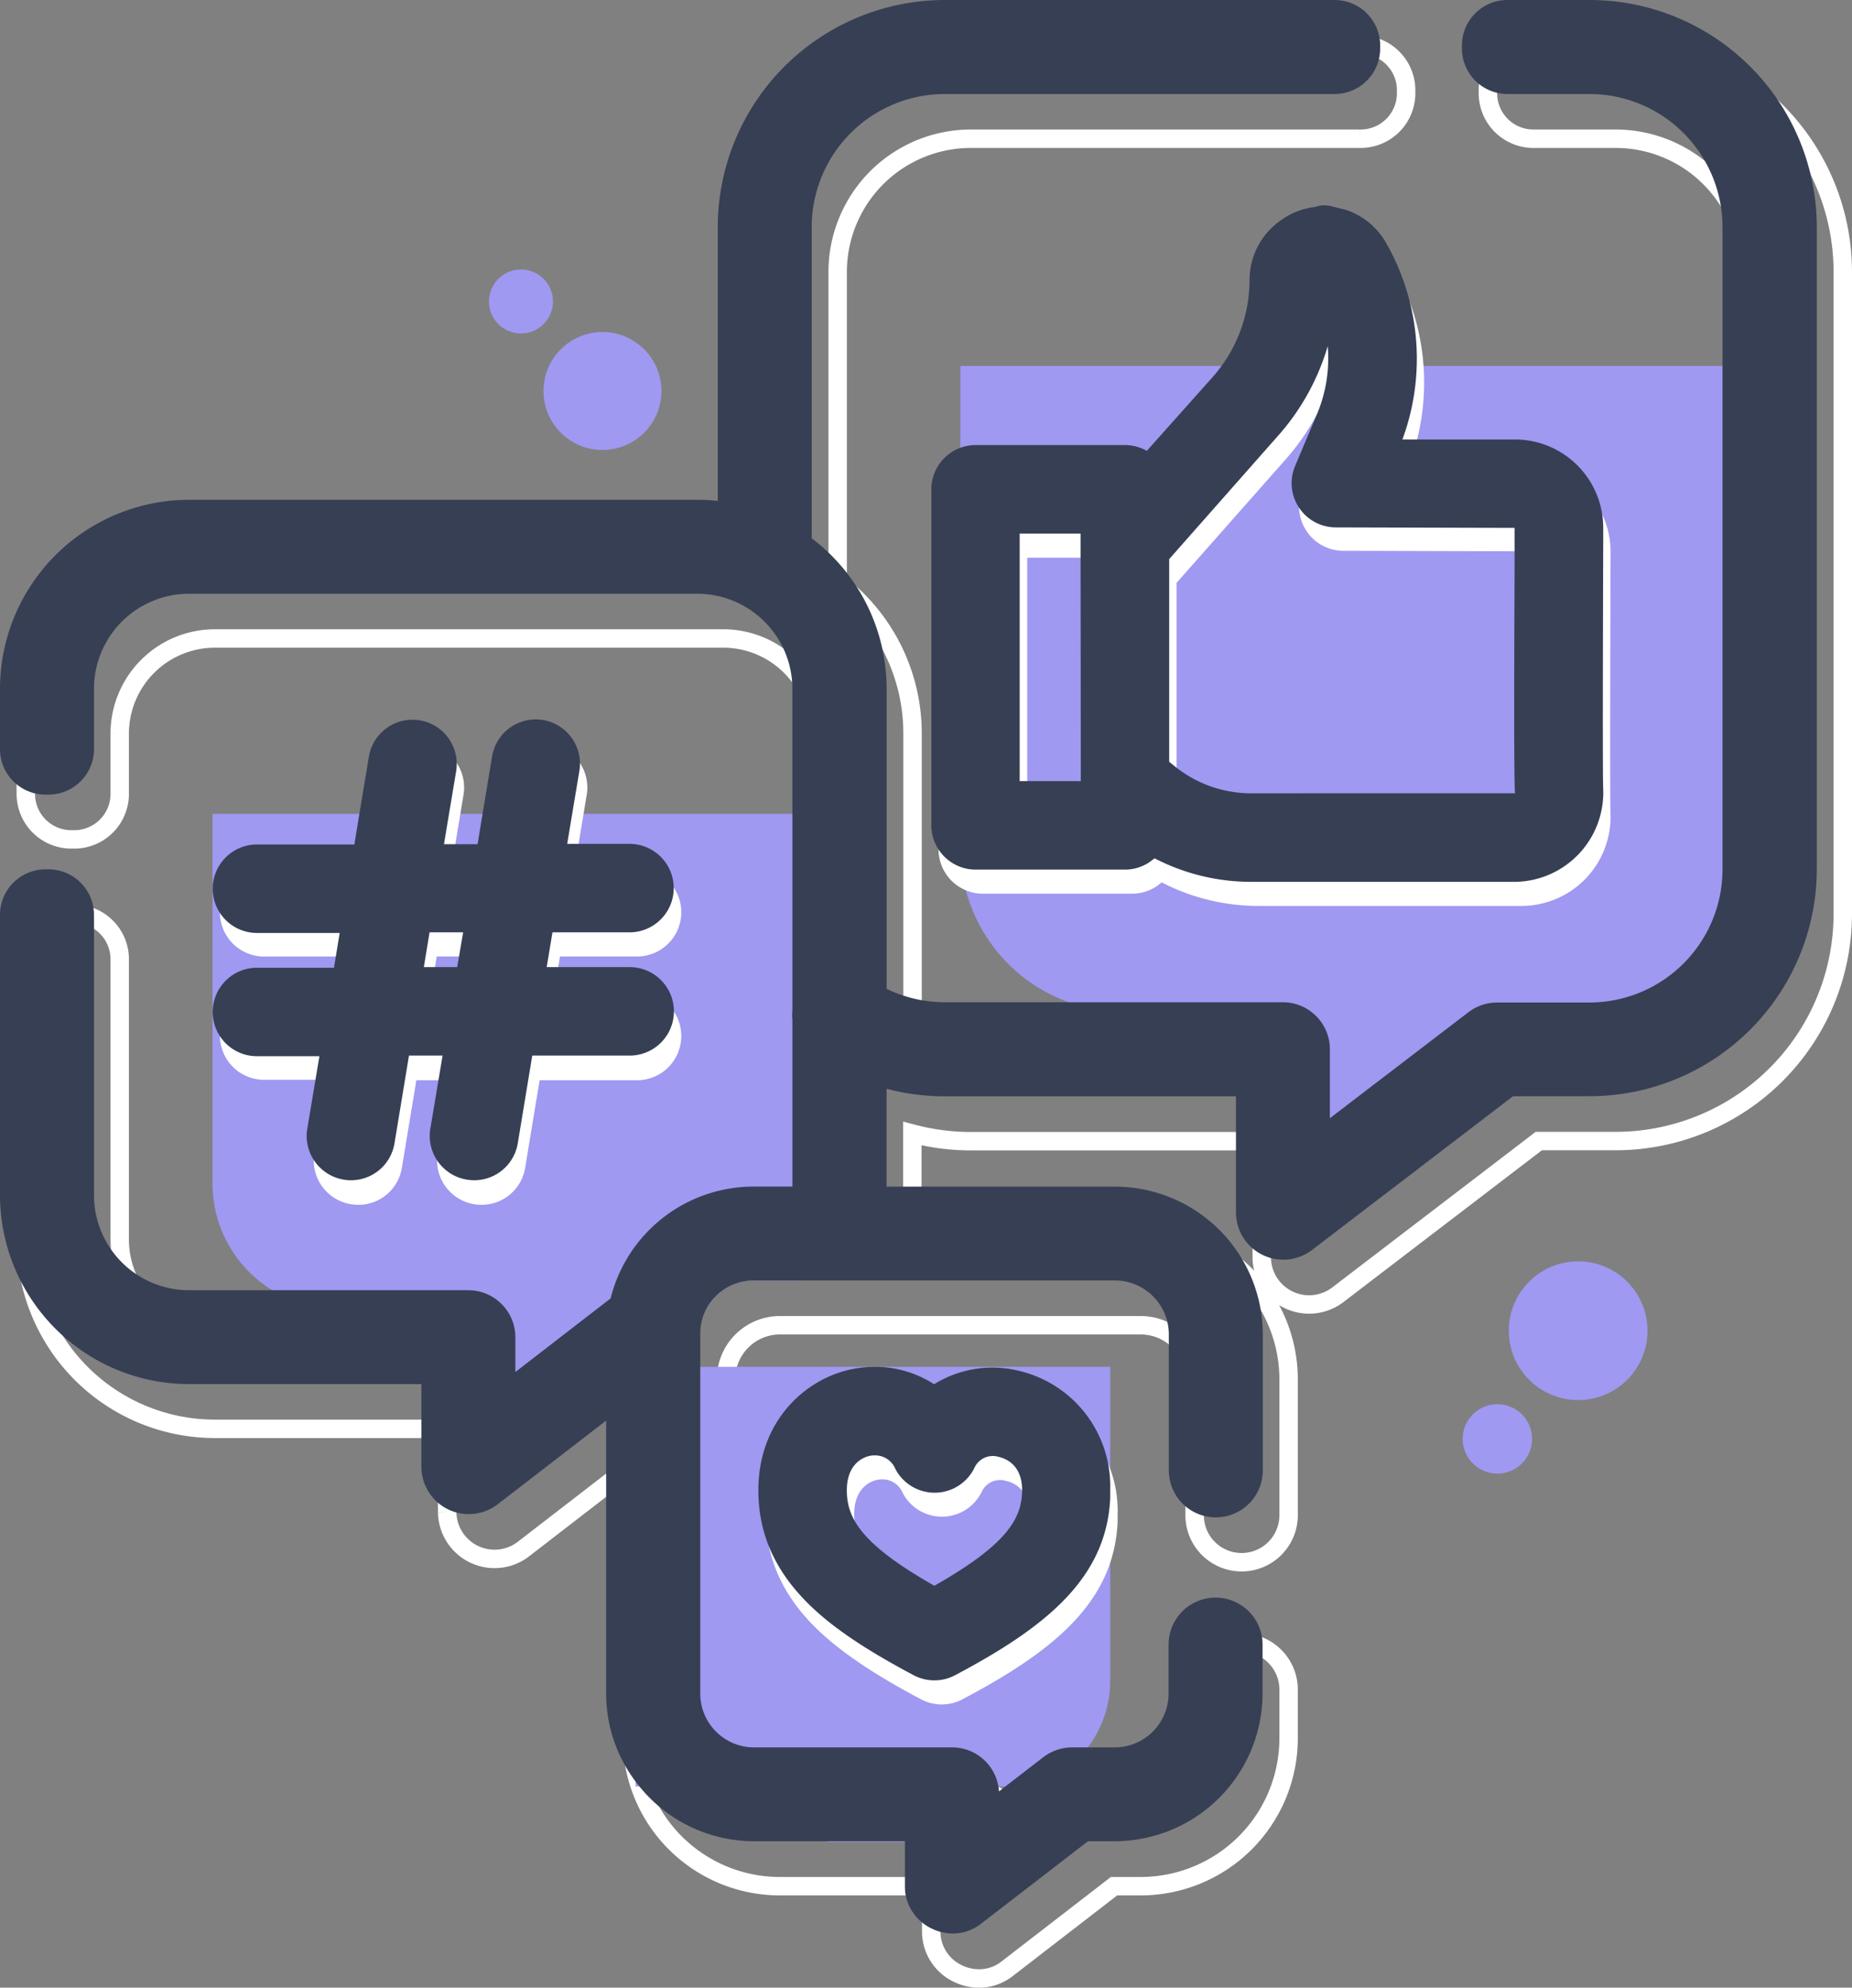 <svg xmlns="http://www.w3.org/2000/svg" viewBox="0 0 301.5 323.51"><rect x="0" y="0" width="301.5" height="323.51" fill="#808080" stroke="none"/><defs><style>.cls-1{fill:none;stroke:#fff;stroke-miterlimit:10;stroke-width:3px;}.cls-2{fill:#9f99f2;}.cls-3{fill:#373f54;}.cls-4{fill:#fff;}</style></defs><g id="Layer_2" data-name="Layer 2"><g id="Layer_1-2" data-name="Layer 1"><path class="cls-1" d="M263,7.28H249.73a7.41,7.41,0,0,0-7.5,7.65,7.41,7.41,0,0,0,7.5,7.65H263A21.69,21.69,0,0,1,284.7,44.2V148.79A21.69,21.69,0,0,1,263,170.41H248A7.73,7.73,0,0,0,243.3,172l-22.57,17.27V178.06a7.66,7.66,0,0,0-7.65-7.65h-55a21.68,21.68,0,0,1-9.52-2.19V119.36a30.71,30.71,0,0,0-12.19-24.48V44.2a21.69,21.69,0,0,1,21.71-21.62h63.33a7.41,7.41,0,0,0,7.5-7.65,7.41,7.41,0,0,0-7.5-7.65H158.08a37,37,0,0,0-37,36.92V88.81a30.59,30.59,0,0,0-3.31-.18H35a30.8,30.8,0,0,0-30.8,30.73v9.75a7.42,7.42,0,0,0,7.65,7.51,7.41,7.41,0,0,0,7.64-7.51v-9.75A15.5,15.5,0,0,1,35,103.92h82.73a15.49,15.49,0,0,1,15.5,15.44V171.7a8.13,8.13,0,0,0,0,1.56V200.4H127a24,24,0,0,0-23.36,18.22l-.33.24L88.12,230.58v-5.66a7.65,7.65,0,0,0-7.64-7.65H35a15.5,15.5,0,0,1-15.51-15.44v-45.6a7.4,7.4,0,0,0-7.64-7.5,7.41,7.41,0,0,0-7.65,7.5v45.6A30.8,30.8,0,0,0,35,232.56h37.8v13.58a7.71,7.71,0,0,0,12.32,6.06l17.76-13.71V283A24.08,24.08,0,0,0,127,307h24.6v7.42a7.57,7.57,0,0,0,4.32,6.79,7.89,7.89,0,0,0,3.45.81,7.39,7.39,0,0,0,4.55-1.55L181.36,307h4.34a24.09,24.09,0,0,0,24.08-24v-8a7.65,7.65,0,0,0-15.3,0v8a8.76,8.76,0,0,1-8.78,8.73h-6.95a7.67,7.67,0,0,0-4.67,1.6l-7.21,5.56a7.66,7.66,0,0,0-7.63-7.16H127A8.77,8.77,0,0,1,118.2,283V224.43A8.77,8.77,0,0,1,127,215.7H185.7a8.77,8.77,0,0,1,8.78,8.73v22.19a7.65,7.65,0,0,0,15.3,0V224.43a24.09,24.09,0,0,0-24.08-24H148.53c0-3.84,0-10.33,0-15.93a37,37,0,0,0,9.52,1.24h47.36v19a7.71,7.71,0,0,0,12.29,6.07l32.81-25.09H263a37,37,0,0,0,37-36.92V44.2A37,37,0,0,0,263,7.28Z"/><path class="cls-1" d="M73.19,164.7l.94-5.67h5.46l-.93,5.67Z"/><path class="cls-2" d="M281.9,59.56H156.34v78.5A26.64,26.64,0,0,0,183,164.69h23.33V198.1l42.14-33.41H281.9Z"/><path class="cls-2" d="M180.74,222.47v51a17.87,17.87,0,0,1-3.7,11,16.09,16.09,0,0,1-12.7,6.34H150v21.7l-1.26-1.06a7.35,7.35,0,0,1-1.35-4.27v-7.41H134.75l-10.71-9H103.46V222.47Z"/><path class="cls-2" d="M130.79,132.47v75.94h-8A8.78,8.78,0,0,0,115,213h-9.86L72.9,238.59V213H55a20.39,20.39,0,0,1-20.41-20.4V132.47Z"/><path class="cls-3" d="M295.77,36.92V141.5a37,37,0,0,1-37,36.92H246.32l-32.82,25.1a7.71,7.71,0,0,1-12.29-6.08v-19H153.86a37,37,0,0,1-9.53-1.23c0,5.59,0,12.09,0,15.93h37.17a24.09,24.09,0,0,1,24.08,24v22.18a7.65,7.65,0,0,1-15.3,0V217.15a8.78,8.78,0,0,0-8.78-8.74H122.76A8.78,8.78,0,0,0,115,213h0a8.64,8.64,0,0,0-1,4.15v58.53a8.77,8.77,0,0,0,8.78,8.73H155a7.63,7.63,0,0,1,7.53,6.34,5.57,5.57,0,0,1,.1.82l1.06-.82,6.15-4.74a7.67,7.67,0,0,1,4.67-1.6h6.95a8.77,8.77,0,0,0,8.78-8.73v-8a7.65,7.65,0,0,1,15.3,0v8a24.09,24.09,0,0,1-24.08,24h-4.34l-17.45,13.46a7.38,7.38,0,0,1-4.55,1.56,7.86,7.86,0,0,1-3.45-.81,7.69,7.69,0,0,1-3-2.53,7.35,7.35,0,0,1-1.35-4.27v-7.41H122.76a24,24,0,0,1-18.73-9c-.2-.24-.4-.48-.57-.73a23.77,23.77,0,0,1-4.78-14.34V231.21l-17.75,13.7a7.72,7.72,0,0,1-12.33-6V225.28H30.8A30.8,30.8,0,0,1,0,194.56V149a7.41,7.41,0,0,1,7.65-7.5A7.41,7.41,0,0,1,15.3,149v45.6A15.49,15.49,0,0,0,30.8,210H76.25a7.66,7.66,0,0,1,7.65,7.64v5.67l15.17-11.72.33-.24a24,24,0,0,1,23.36-18.22H129V166a8.13,8.13,0,0,1,0-1.56V112.07a15.49,15.49,0,0,0-15.51-15.43H30.8a15.48,15.48,0,0,0-15.5,15.43v9.76a7.41,7.41,0,0,1-7.65,7.5A7.41,7.41,0,0,1,0,121.83v-9.76A30.8,30.8,0,0,1,30.8,81.35h82.73a28.41,28.41,0,0,1,3.32.18V36.92A37,37,0,0,1,153.86,0h63.32a7.41,7.41,0,0,1,7.5,7.64,7.41,7.41,0,0,1-7.5,7.66H153.86a21.69,21.69,0,0,0-21.72,21.62V87.61a30.7,30.7,0,0,1,12.2,24.46v48.87a21.65,21.65,0,0,0,9.52,2.19h55a7.65,7.65,0,0,1,7.64,7.65V182l22.57-17.26a7.73,7.73,0,0,1,4.65-1.57h15a21.68,21.68,0,0,0,21.7-21.63V36.92a21.68,21.68,0,0,0-21.7-21.62H245.5A7.42,7.42,0,0,1,238,7.64,7.41,7.41,0,0,1,245.5,0h13.27A37,37,0,0,1,295.77,36.92Z"/><path class="cls-4" d="M262.2,89.83a14.37,14.37,0,0,0-14.35-14.37L229.5,75.4a38,38,0,0,0-2.61-31.9,11.81,11.81,0,0,0-6.73-5.45v0l-.24-.05h0l-.35-.1-.08,0h0l-.32-.08-.37-.1-1.38-.35,0,.06a3.64,3.64,0,0,0-2.06.17,12.25,12.25,0,0,0-6.1,2.51,11.84,11.84,0,0,0-4.67,9.38,23.87,23.87,0,0,1-6,15.81L187.9,77.31a7.18,7.18,0,0,0-3.57-.94H160a7.21,7.21,0,0,0-7.21,7.19v54.7a7.22,7.22,0,0,0,7.21,7.2h24.3a7.16,7.16,0,0,0,4.81-1.85,34.22,34.22,0,0,0,15.73,3.84h43a14.52,14.52,0,0,0,14.35-15c-.06-1.13-.1-9.1,0-40.66Zm-85.06,41.23h-9.91V90.77h9.91Zm70.65-41.24h0ZM204.87,133a19.8,19.8,0,0,1-12.43-4.39l-.9-.74v-33l17.82-20.17a38.31,38.31,0,0,0,8-14.49,23.37,23.37,0,0,1-1.74,11l-3.57,8.44a7.21,7.21,0,0,0,6.62,10l29.11.08c0,.88,0,3.2,0,6.32-.07,20.23-.1,34.25.06,36.86Z"/><path class="cls-4" d="M103.71,161.34H90.23l.94-5.66h12.54a7.2,7.2,0,1,0,0-14.4H93.55l.8-4.88,1.17-7.06a7.2,7.2,0,0,0-5.93-8.27A7.2,7.2,0,0,0,81.31,127l-1.56,9.41-.8,4.88H73.49l.8-4.88,1.17-7.06A7.2,7.2,0,0,0,61.25,127l-1.56,9.41-.8,4.88H43a7.2,7.2,0,1,0,0,14.4H56.5l-.93,5.66H43a7.2,7.2,0,1,0,0,14.4H53.18l-2,11.93A7.2,7.2,0,0,0,57.14,196a7.83,7.83,0,0,0,1.18.1,7.17,7.17,0,0,0,7.1-6l2.36-14.28h5.47l-2,11.93A7.2,7.2,0,0,0,77.2,196a7.94,7.94,0,0,0,1.18.1,7.19,7.19,0,0,0,7.11-6l2.36-14.28h15.86a7.2,7.2,0,1,0,0-14.4Zm-28.08,0H70.17l.93-5.66h5.47Z"/><path class="cls-4" d="M181.94,245.33A19.26,19.26,0,0,0,166.88,227a18,18,0,0,0-13.61,2.22,17.65,17.65,0,0,0-9.64-2.83,18.28,18.28,0,0,0-4.38.53c-7.26,1.76-14.59,8.5-14.59,19.57,0,6.71,2.44,12.51,7.43,17.74,3.87,4,9.38,7.87,17.85,12.35a7.2,7.2,0,0,0,6.75,0c14.7-7.78,24.64-15.72,25.25-28.81,0-.42,0-.85,0-1.28S182,245.72,181.94,245.33ZM153.31,262c-11.81-6.7-14.25-10.94-14.25-15.53,0-4.37,2.75-5.37,3.59-5.57a3.85,3.85,0,0,1,1-.12,3.56,3.56,0,0,1,3.29,2.18,7.21,7.21,0,0,0,12.93-.25,3.28,3.28,0,0,1,3.92-1.67c1.14.25,3.8,1.29,3.8,5.43C167.56,251.08,165.14,255.32,153.31,262Z"/><path class="cls-3" d="M261,85.91a14.37,14.37,0,0,0-14.34-14.38l-18.35,0a38,38,0,0,0-2.61-31.91A11.85,11.85,0,0,0,219,34.12v0l-.24-.05h0l-.36-.1h-.09l-.31-.08-.37-.1-1.38-.35,0,.06a3.47,3.47,0,0,0-2.06.17,12.07,12.07,0,0,0-6.1,2.5,11.83,11.83,0,0,0-4.67,9.39,23.85,23.85,0,0,1-6,15.81L186.7,73.38a7.29,7.29,0,0,0-3.57-.94h-24.3a7.22,7.22,0,0,0-7.21,7.2v54.69a7.22,7.22,0,0,0,7.21,7.21h24.3a7.16,7.16,0,0,0,4.81-1.85,34.16,34.16,0,0,0,15.73,3.84h43A14.54,14.54,0,0,0,261,128.48c-.06-1.14-.1-9.1,0-40.67Zm-85.05,41.23H166V86.85h9.91ZM246.59,85.9h0Zm-42.92,43.22a19.79,19.79,0,0,1-12.43-4.4l-.9-.73V91l17.81-20.17a38.12,38.12,0,0,0,8-14.49,23.46,23.46,0,0,1-1.74,11.05l-3.57,8.45a7.2,7.2,0,0,0,6.62,10l29.11.08c0,.89,0,3.2,0,6.32-.08,20.23-.1,34.25.06,36.87Z"/><path class="cls-3" d="M102.51,157.41H89l.94-5.66h12.54a7.2,7.2,0,0,0,0-14.4H92.34l.81-4.88,1.17-7a7.2,7.2,0,1,0-14.21-2.35l-1.56,9.4-.8,4.88H72.28l.81-4.88,1.17-7a7.2,7.2,0,0,0-14.21-2.35l-1.56,9.4-.8,4.88H41.83a7.2,7.2,0,1,0,0,14.4H55.3l-.93,5.66H41.83a7.2,7.2,0,1,0,0,14.4H52l-2,11.94A7.22,7.22,0,0,0,55.94,192a7.83,7.83,0,0,0,1.18.1,7.17,7.17,0,0,0,7.1-6l2.36-14.29h5.47l-2,11.94A7.21,7.21,0,0,0,76,192a7.94,7.94,0,0,0,1.18.1,7.19,7.19,0,0,0,7.11-6l2.36-14.29h15.86a7.2,7.2,0,0,0,0-14.4Zm-28.08,0H69l.93-5.66h5.47Z"/><path class="cls-3" d="M180.74,241.41a19.28,19.28,0,0,0-15.06-18.34,18,18,0,0,0-13.61,2.23,17.68,17.68,0,0,0-9.64-2.83,18.79,18.79,0,0,0-4.38.52c-7.26,1.76-14.59,8.5-14.59,19.58,0,6.7,2.43,12.51,7.43,17.74,3.87,4.05,9.38,7.86,17.85,12.35a7.2,7.2,0,0,0,6.75,0c14.7-7.79,24.64-15.72,25.25-28.81,0-.42,0-.85,0-1.28S180.75,241.79,180.74,241.41ZM152.11,258.1c-11.82-6.71-14.25-10.94-14.25-15.53,0-4.37,2.75-5.37,3.59-5.58a3.82,3.82,0,0,1,1-.11,3.56,3.56,0,0,1,3.3,2.18,7.21,7.21,0,0,0,12.93-.25,3.28,3.28,0,0,1,3.92-1.68c1.14.26,3.8,1.29,3.8,5.44C166.36,247.16,163.94,251.39,152.11,258.1Z"/><circle class="cls-2" cx="98.08" cy="63.64" r="9.6"/><circle class="cls-2" cx="84.81" cy="49.07" r="5.21"/><circle class="cls-2" cx="256.92" cy="216.59" r="11.29"/><circle class="cls-2" cx="243.77" cy="234.2" r="5.65"/></g></g></svg>